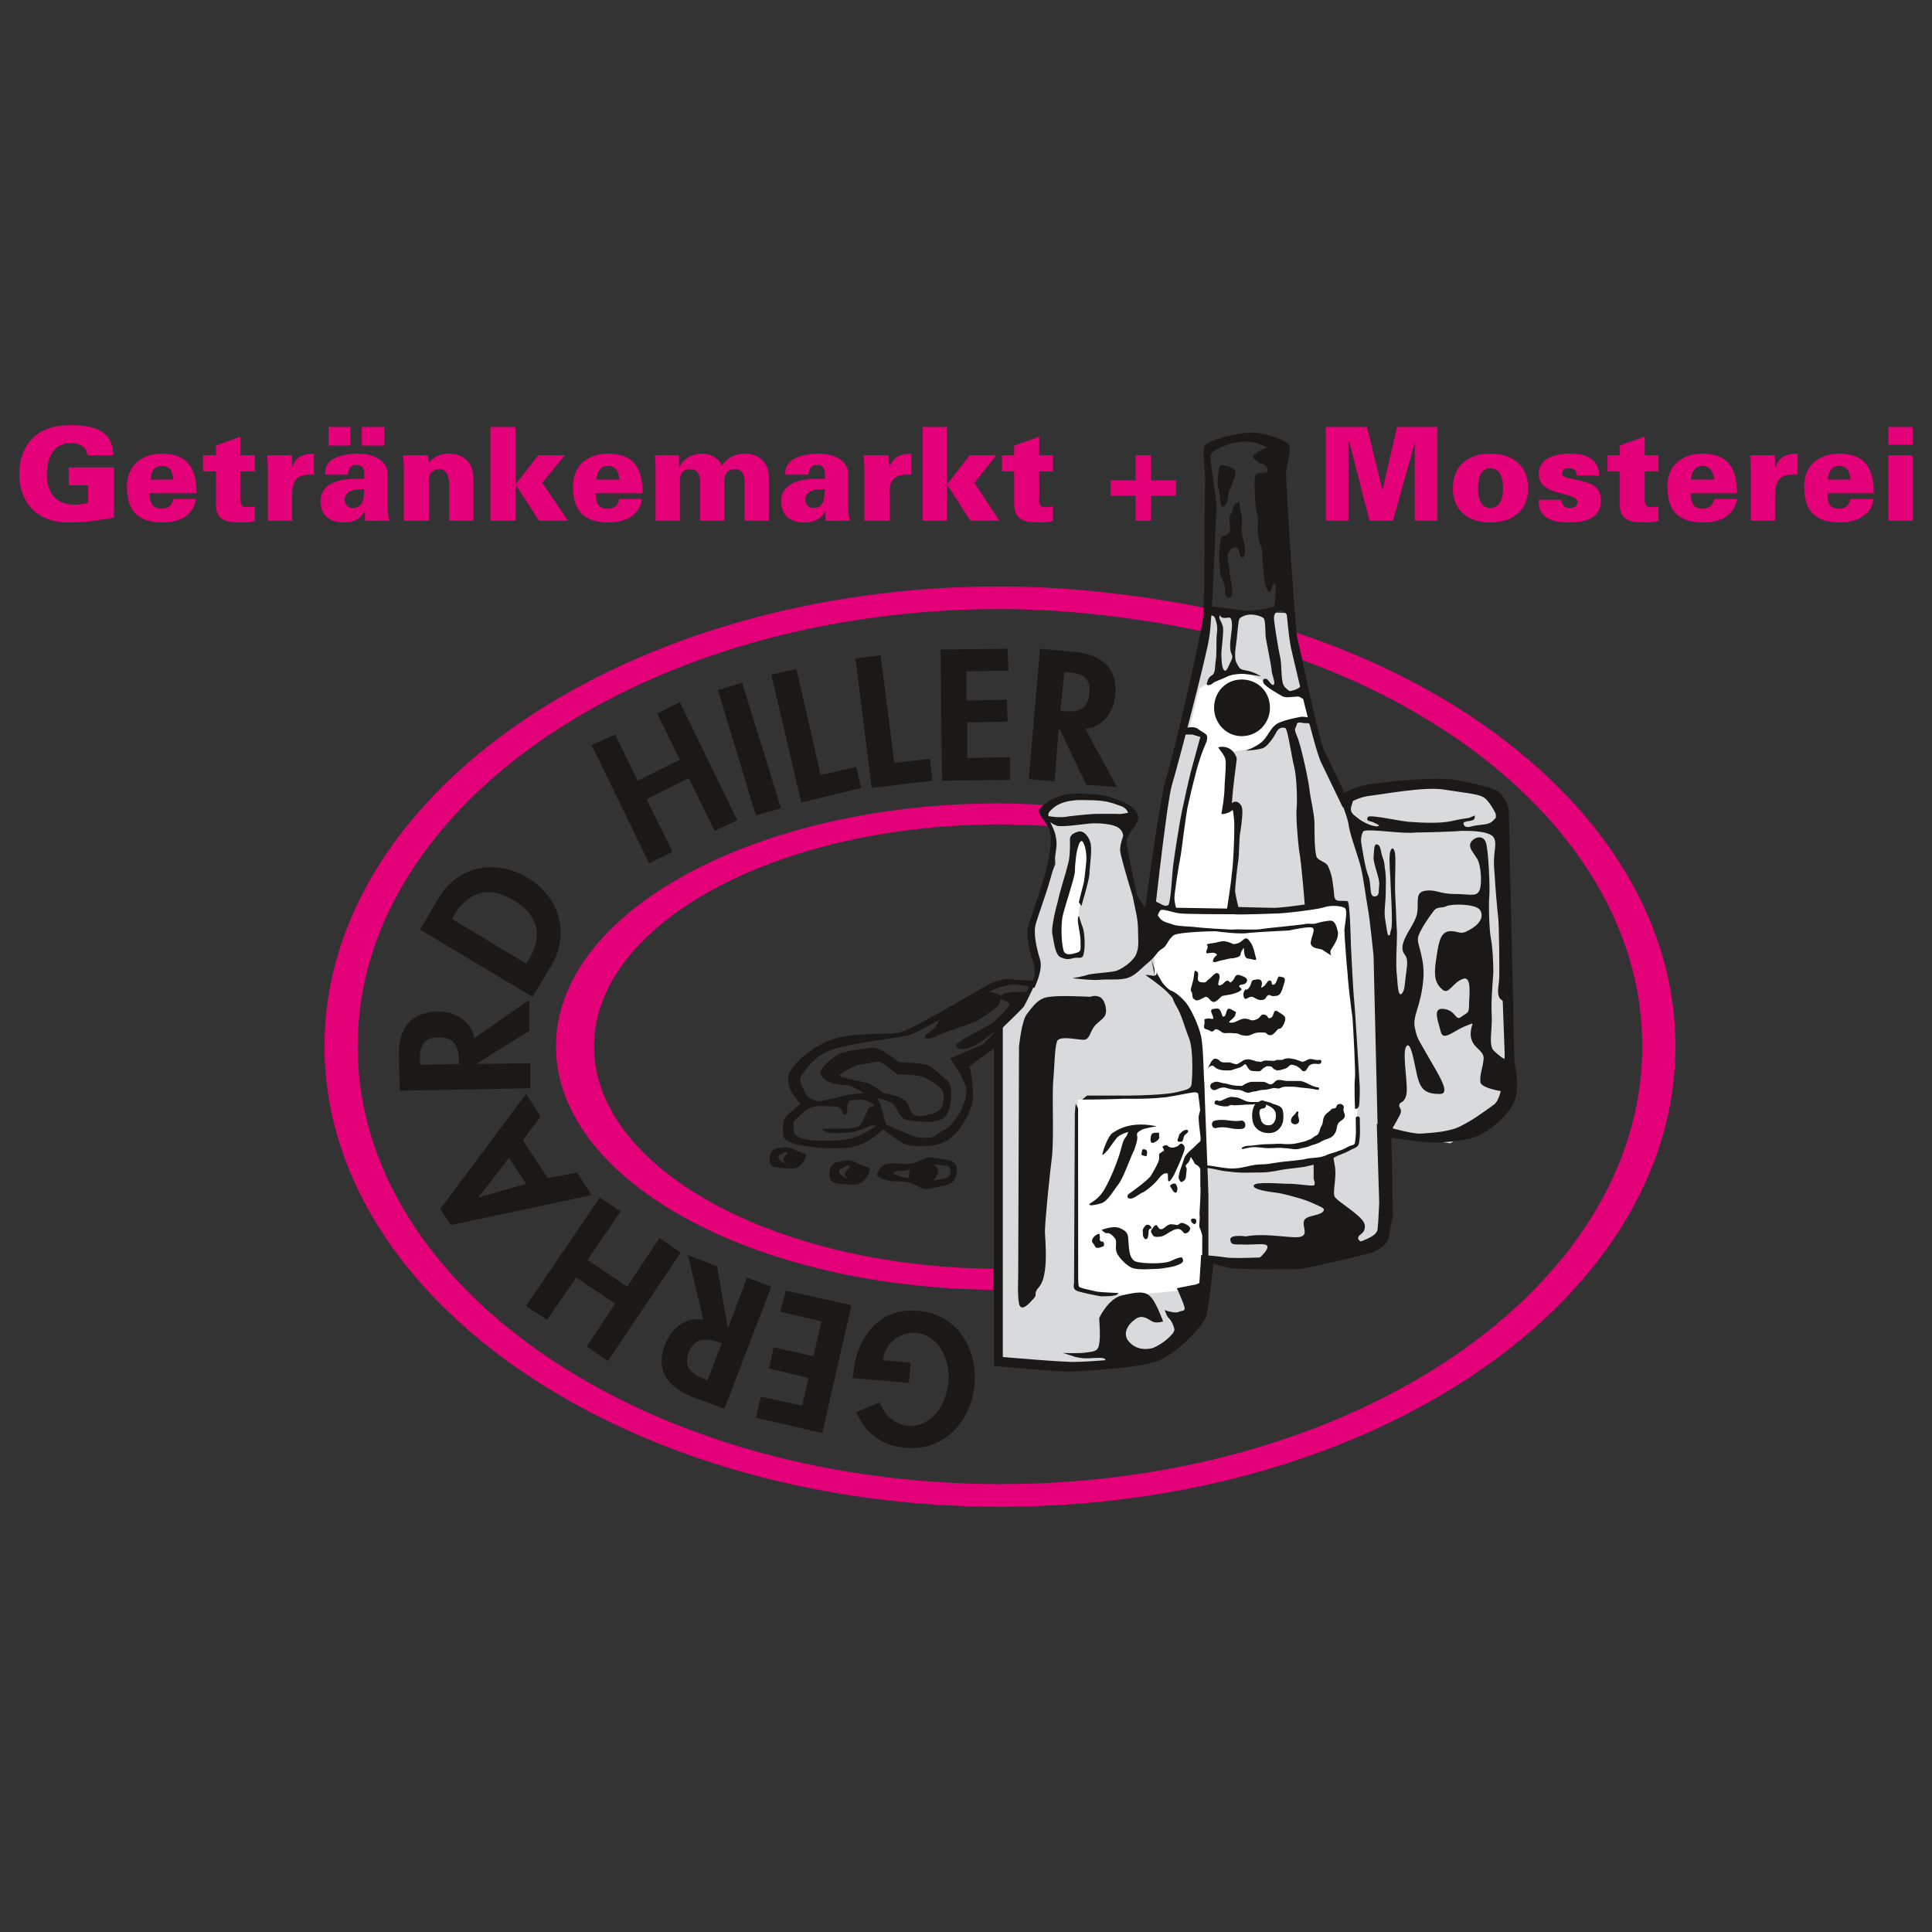 <?xml version="1.0" encoding="UTF-8" standalone="no"?>
<svg xmlns="http://www.w3.org/2000/svg" xmlns:svg="http://www.w3.org/2000/svg" xmlns:rdf="http://www.w3.org/1999/02/22-rdf-syntax-ns#" xmlns:cc="http://creativecommons.org/ns#" xmlns:dc="http://purl.org/dc/elements/1.1/" version="1.1" width="1000mm" height="1000mm" id="svg993" viewBox="0 0 3779.528 3779.528">
  <rect x="0" y="0" width="3779.528" height="3779.528" fill="#333333" stroke="none"/>
  <defs id="defs997"></defs>
  <g id="g6836" transform="matrix(5.748,0,0,5.748,37.795,831.845)">
    <path d="m 348.884,131.558 3.11,7.809 0.637,9.986 -8.894,21.933 3.659,11.402 -1.831,7.076 -12.21,15.7 0.367,112.683 20.837,3.665 20.386,-1.831 22.499,-10.105 7.073,-18.368 -2.388,-80.899 -6.428,-14.054 -8.91,-7.254 -3.021,-15.061 -8.234,-30.42 3.813,-8.982 -2.367,-5.592 -5.421,-1.385 -6.351,-1.459 -12.857,2.015 z" style="fill:#d9dadb;fill-rule:evenodd" id="path815"></path>
    <path d="m 103.861,211.339 c 0,-86.505 103.034,-156.48 230.036,-156.48 23.692,0 49.763,3.213 71.252,7.62 l -1.192,7.989 c -21.213,-4.683 -46.643,-7.896 -70.06,-7.896 -120.941,0 -218.741,66.669 -218.741,148.766 0,82.372 97.8,149.041 218.741,149.041 120.666,0 218.465,-66.669 218.465,-149.041 0,-56.751 -46.834,-106.34 -115.707,-131.41 l -2.204,-9.367 c 76.587,25.345 129.206,79.066 129.206,140.776 0,86.504 -102.759,156.755 -229.761,156.755 -127.002,0 -230.036,-70.251 -230.036,-156.755 z" style="fill:#e30079;fill-rule:evenodd" id="path817"></path>
    <path d="m 182.651,211.339 c 0,-45.732 67.771,-82.648 151.245,-82.648 4.683,0 12.021,0.367 16.704,0.642 -0.276,0.551 -3.481,0.46 -3.205,1.011 0.275,1.653 1.102,1.928 2.479,4.683 0.276,0.276 0.276,0.827 0.551,1.377 -5.51,-0.276 -11.02,-0.551 -16.53,-0.551 -76.311,0 -138.297,33.886 -138.297,75.485 0,41.324 60.608,74.934 135.818,75.76 v 7.163 c -82.372,-0.827 -148.766,-37.467 -148.766,-82.923 z" style="fill:#e30079;fill-rule:evenodd" id="path819"></path>
    <path d="m 506.079,133.374 v 97.8 l -19.009,13.224 -19.285,-2.755 -9.642,-80.168 -5.785,-34.712 33.059,-4.683 19.009,4.959 z" style="fill:#d9dadb;fill-rule:evenodd" id="path821"></path>
    <path d="m 405.071,63.218 28.003,0.732 4.227,22.315 4.131,20.386 7.808,15.428 10.557,33.059 3.306,15.703 v 105.789 l -46.397,9.37 -12.679,-1.942 -1.798,-58.344 -2.586,-18.647 -5.125,-12.095 -6.267,-4.397 -4.04,-11.915 5.523,-48.866 12.397,-52.988 z" style="fill:#d9dadb;fill-rule:evenodd" id="path823"></path>
    <path d="m 392.304,164.143 4.136,-35.173 7.251,-22.043 -5.88,-2.204 3.857,-15.152 9.663,-5.834 7.693,1.151 13.224,6.891 5.973,0.272 2.114,7.805 -8.265,0.949 -5.238,2.639 -5.329,6.155 -9.182,1.65 -0.46,19.647 2.853,0.554 -1.839,34.068 z" style="fill:#ffffff;fill-rule:evenodd" id="path825"></path>
    <path d="m 385.965,164.78 33.334,0.827 32.881,-2.845 -0.081,19.766 2.487,22.706 0.987,18.685 -0.453,20.485 -10.745,5.063 -16.259,3.108 -16.174,1.137 -7.69,-1.08 -1.268,41.08 -24.368,2.4 -9.525,-0.589 -8.532,-1.842 -0.336,-64.127 30.121,-1.143 11.659,-3.153 -0.464,-12.713 -3.552,-12.842 -11.571,-12.699 z" style="fill:#ffffff;fill-rule:evenodd" id="path827"></path>
    <path d="m 354.834,179.933 -1.741,-13.589 6.605,-25.518 3.125,0.263 1.475,7.992 -3.767,16.705 1.193,10.014 -1.105,4.959 z" style="fill:#ffffff;fill-rule:evenodd" id="path829"></path>
    <path d="M 452.358,32.544 V 5.546 h 0.276 l 6.887,26.998 h 7.989 l 7.438,-26.723 v 0 26.723 h 7.714 V 0.587 H 468.888 L 463.929,22.075 v 0 L 458.695,0.587 H 444.644 V 32.544 Z" style="fill:#e30079;fill-rule:evenodd" id="path831"></path>
    <path d="m 496.437,21.525 c 0,-3.306 0.827,-6.887 4.132,-6.887 3.581,0 4.408,3.581 4.408,6.887 0,3.03 -0.827,6.612 -4.408,6.612 -3.306,0 -4.132,-3.581 -4.132,-6.612 z m 4.132,-11.846 c -6.887,0 -12.673,3.581 -12.673,11.846 0,7.989 5.785,11.571 12.673,11.571 7.163,0 12.948,-3.581 12.948,-11.571 0,-8.265 -5.785,-11.846 -12.948,-11.846 z" style="fill:#e30079;fill-rule:evenodd" id="path833"></path>
    <path d="m 537.761,17.117 c -0.276,-6.061 -4.959,-7.438 -10.193,-7.438 -4.408,0 -10.469,1.378 -10.469,6.887 0,7.989 13.224,5.785 13.224,9.642 0,1.377 -1.102,1.929 -2.755,1.929 -0.826,0 -1.653,-0.276 -1.928,-0.827 -0.551,-0.551 -0.827,-1.377 -0.827,-1.929 h -7.714 c -0.276,6.612 5.234,7.714 10.469,7.714 5.234,0 10.744,-1.377 10.744,-7.438 0,-3.581 -1.928,-5.234 -4.408,-6.061 -5.234,-1.653 -8.816,-1.377 -8.816,-3.03 0,-1.377 0.827,-1.928 1.929,-1.928 1.377,0 1.928,0.275 2.479,0.551 0.276,0.551 0.551,1.102 0.551,1.929 z" style="fill:#e30079;fill-rule:evenodd" id="path835"></path>
    <path d="m 540.516,10.229 v 5.51 h 4.132 v 9.918 c -0.276,6.612 3.03,7.438 8.816,7.438 1.102,0 2.479,0 4.408,-0.551 v -4.959 c -0.827,0.276 -1.929,0.276 -3.03,0.276 -1.929,0 -1.653,-3.03 -1.653,-3.581 v -8.54 h 4.683 v -5.51 h -4.683 V 3.893 l -8.54,3.03 v 3.306 z" style="fill:#e30079;fill-rule:evenodd" id="path837"></path>
    <path d="m 584.594,23.177 c 0,-8.265 -2.755,-13.499 -11.846,-13.499 -6.612,0 -11.846,3.857 -11.846,11.02 0,8.54 3.581,12.397 12.397,12.397 2.755,0 4.959,-0.551 7.163,-1.653 1.929,-1.377 3.857,-3.306 4.132,-6.336 h -7.714 c -0.551,2.204 -1.928,3.306 -4.132,3.306 -3.306,0 -3.857,-2.479 -3.857,-5.234 z m -15.703,-4.683 c 0.276,-2.479 1.102,-4.408 3.857,-4.683 1.377,0 2.204,0.551 3.03,1.377 0.551,1.102 1.102,2.204 1.102,3.306 z" style="fill:#e30079;fill-rule:evenodd" id="path839"></path>
    <path d="m 597.543,10.229 h -8.54 c 0.276,2.479 0.276,3.857 0.276,5.785 v 16.529 h 8.265 v -8.816 c 0,-4.408 1.377,-6.887 5.785,-6.887 0.551,0 1.102,0 1.928,0 V 9.678 c -3.857,0 -6.612,1.102 -7.438,4.683 h -0.275 z" style="fill:#e30079;fill-rule:evenodd" id="path841"></path>
    <path d="m 631.153,23.177 c 0,-8.265 -2.755,-13.499 -11.846,-13.499 -6.612,0 -11.846,3.857 -11.846,11.02 0,8.54 3.581,12.397 12.397,12.397 2.479,0 4.959,-0.551 6.887,-1.653 2.204,-1.377 4.132,-3.306 4.132,-6.336 h -7.714 c -0.276,2.204 -1.653,3.306 -4.132,3.306 -3.03,0 -3.857,-2.479 -3.581,-5.234 z m -15.703,-4.683 c 0.276,-2.479 1.102,-4.408 3.857,-4.683 1.377,0 2.204,0.551 3.03,1.377 0.551,1.102 0.827,2.204 0.827,3.306 z" style="fill:#e30079;fill-rule:evenodd" id="path843"></path>
    <path d="m 644.376,32.544 v -22.315 h -8.265 v 22.315 z m 0,-25.896 V 0.587 h -8.265 V 6.648 Z" style="fill:#e30079;fill-rule:evenodd" id="path845"></path>
    <path d="m 23.417,26.483 c -1.377,0.276 -3.03,0.551 -4.683,0.551 -6.336,0 -9.367,-4.132 -9.367,-10.469 0,-5.234 2.204,-10.469 7.989,-10.469 3.03,0 5.51,1.102 5.785,4.132 h 8.816 C 31.957,0.863 23.692,-0.239 15.979,0.036 6.061,0.312 0,6.648 0,16.566 c 0,9.918 6.061,16.254 15.979,16.529 7.714,0 9.091,-0.551 16.254,-1.653 v -17.081 H 16.805 v 6.061 h 6.612 z" style="fill:#e30079;fill-rule:evenodd" id="path847"></path>
    <path d="m 60.333,23.177 c 0,-8.265 -2.755,-13.499 -11.846,-13.499 -6.612,0 -11.846,3.857 -11.846,11.02 0,8.54 3.581,12.397 12.397,12.397 2.479,0 4.959,-0.551 6.887,-1.653 2.204,-1.377 3.857,-3.306 4.132,-6.336 h -7.714 c -0.276,2.204 -1.653,3.306 -4.132,3.306 -3.03,0 -3.857,-2.479 -3.857,-5.234 z m -15.703,-4.683 c 0.276,-2.479 0.826,-4.408 3.857,-4.683 1.377,0 2.204,0.551 3.03,1.377 0.551,1.102 0.826,2.204 0.826,3.306 z" style="fill:#e30079;fill-rule:evenodd" id="path849"></path>
    <path d="m 62.537,10.229 v 5.51 h 4.408 v 9.918 c -0.551,6.612 3.03,7.438 8.54,7.438 1.377,0 2.755,0 4.683,-0.551 v -4.959 c -1.102,0.276 -2.204,0.276 -3.306,0.276 -1.928,0 -1.653,-3.03 -1.653,-3.581 v -8.54 h 4.959 v -5.51 H 75.209 V 3.893 l -8.265,3.03 v 3.306 z" style="fill:#e30079;fill-rule:evenodd" id="path851"></path>
    <path d="m 92.841,10.229 h -8.54 c 0.276,2.479 0.276,3.857 0.276,5.785 v 16.529 h 8.265 v -8.816 c 0,-4.408 1.377,-6.887 5.785,-6.887 0.551,0 1.102,0 1.653,0 V 9.678 c -3.581,0 -6.336,1.102 -7.438,4.683 v 0 z" style="fill:#e30079;fill-rule:evenodd" id="path853"></path>
    <path d="M 124.247,6.923 V 0.587 h -7.714 V 6.923 Z m -11.571,0 V 0.587 H 105.238 V 6.923 Z m -1.928,18.458 c 0,-1.653 0.827,-2.479 2.204,-3.03 1.102,-0.551 2.755,-0.551 4.408,-0.551 0,3.03 -0.276,6.336 -3.857,6.336 -1.653,0 -2.755,-1.102 -2.755,-2.755 z m 15.152,7.163 c -0.551,-2.755 -0.551,-3.581 -0.551,-4.683 v -11.295 c 0,-4.959 -5.51,-6.887 -9.918,-6.887 -2.479,0 -5.234,0.276 -7.714,1.378 -2.204,0.826 -3.857,2.755 -3.581,5.785 h 7.714 c 0,-1.102 0.551,-3.306 2.755,-3.306 3.306,0 2.755,2.755 2.755,4.683 h -2.479 c -7.438,0 -12.122,2.204 -12.397,7.438 0,4.683 2.755,7.438 7.989,7.438 4.132,0 6.061,-1.928 6.887,-3.581 h 0.276 c 0,1.653 0,2.204 0,3.03 z" style="fill:#e30079;fill-rule:evenodd" id="path855"></path>
    <path d="m 139.124,10.229 h -8.54 c 0.276,2.479 0.276,3.857 0.276,5.785 v 16.529 h 8.54 v -12.673 c 0,-0.276 -0.551,-4.959 3.581,-4.959 2.479,0 3.03,2.479 3.306,4.408 v 13.224 h 8.265 v -14.877 c 0,-4.959 -3.581,-7.989 -8.265,-7.989 -2.755,0 -4.959,0.827 -6.887,3.03 z" style="fill:#e30079;fill-rule:evenodd" id="path857"></path>
    <path d="M 168.877,32.544 V 0.587 h -8.54 V 32.544 Z m 7.989,0 h 9.918 l -8.816,-12.948 7.714,-9.367 h -9.091 l -7.714,9.918 z" style="fill:#e30079;fill-rule:evenodd" id="path859"></path>
    <path d="m 212.129,23.177 c 0,-8.265 -2.755,-13.499 -11.846,-13.499 -6.612,0 -11.846,3.857 -11.846,11.02 0,8.54 3.581,12.397 12.397,12.397 2.479,0 4.959,-0.551 6.887,-1.653 2.204,-1.377 3.857,-3.306 4.132,-6.336 h -7.714 c -0.276,2.204 -1.653,3.306 -4.132,3.306 -3.03,0 -3.857,-2.479 -3.857,-5.234 z m -15.703,-4.683 c 0.276,-2.479 0.827,-4.408 3.857,-4.683 1.377,0 2.204,0.551 3.03,1.377 0.551,1.102 0.826,2.204 0.826,3.306 z" style="fill:#e30079;fill-rule:evenodd" id="path861"></path>
    <path d="m 224.526,10.229 h -8.265 c 0.276,2.479 0.276,3.857 0.276,5.785 v 16.529 h 8.265 v -12.673 c 0,-0.276 -0.551,-4.959 3.581,-4.959 2.755,0 3.306,2.479 3.306,4.408 v 13.224 h 8.265 v -12.673 c 0,-0.276 -0.551,-4.959 3.581,-4.959 2.755,0 3.306,2.479 3.306,4.408 v 13.224 h 8.265 v -14.877 c 0,-4.959 -3.306,-7.989 -8.265,-7.989 -3.306,0 -6.336,1.653 -7.714,4.132 -0.826,-2.479 -3.857,-4.132 -6.612,-4.132 -3.306,0 -6.336,1.378 -7.714,4.408 h -0.276 z" style="fill:#e30079;fill-rule:evenodd" id="path863"></path>
    <path d="m 267.503,25.381 c 0,-1.653 0.827,-2.479 2.204,-3.03 1.102,-0.551 2.755,-0.551 4.408,-0.551 0,3.03 -0.276,6.336 -3.857,6.336 -1.653,0 -2.755,-1.102 -2.755,-2.755 z m 15.152,7.163 c -0.551,-2.755 -0.551,-3.581 -0.551,-4.683 v -11.295 c 0,-4.959 -5.51,-6.887 -9.918,-6.887 -2.479,0 -5.234,0.276 -7.714,1.378 -2.204,0.826 -3.857,2.755 -3.857,5.785 h 7.989 c 0,-1.102 0.551,-3.306 2.755,-3.306 3.306,0 2.755,2.755 2.755,4.683 h -2.479 c -7.438,0 -12.122,2.204 -12.397,7.438 0,4.683 2.755,7.438 7.989,7.438 4.132,0 6.061,-1.928 6.887,-3.581 h 0.276 c 0,1.653 0,2.204 0,3.03 z" style="fill:#e30079;fill-rule:evenodd" id="path865"></path>
    <path d="m 295.879,10.229 h -8.54 c 0.276,2.479 0.276,3.857 0.276,5.785 v 16.529 h 8.54 v -8.816 c -0.276,-4.408 1.377,-6.887 5.785,-6.887 0.551,0 1.102,0 1.653,0 V 9.678 c -3.581,0 -6.336,1.102 -7.438,4.683 v 0 z" style="fill:#e30079;fill-rule:evenodd" id="path867"></path>
    <path d="M 315.714,32.544 V 0.587 h -8.265 V 32.544 Z m 7.989,0 h 9.918 l -8.54,-12.948 7.438,-9.367 h -9.091 l -7.714,9.918 z" style="fill:#e30079;fill-rule:evenodd" id="path869"></path>
    <path d="m 334.447,10.229 v 5.51 h 4.132 v 9.918 c -0.276,6.612 3.03,7.438 8.816,7.438 1.102,0 2.479,0 4.408,-0.551 v -4.959 c -0.826,0.276 -1.928,0.276 -3.03,0.276 -2.204,0 -1.653,-3.03 -1.653,-3.581 v -8.54 h 4.683 v -5.51 h -4.683 V 3.893 l -8.54,3.03 v 3.306 z" style="fill:#e30079;fill-rule:evenodd" id="path871"></path>
    <path d="m 379.904,18.77 h -8.54 v 5.234 h 8.54 v 8.54 h 5.234 v -8.54 h 8.54 v -5.234 h -8.54 v -8.54 h -5.234 z" style="fill:#e30079;fill-rule:evenodd" id="path873"></path>
    <path d="m 302.766,325.943 0.551,-6.887 -9.367,-0.827 c 0.551,-5.51 5.51,-9.642 11.02,-9.367 8.265,0.827 11.846,9.367 11.295,16.805 -0.826,7.438 -5.51,15.428 -14.05,14.877 -4.408,-0.551 -7.989,-3.857 -9.367,-7.989 l -7.989,3.306 c 2.755,7.163 9.091,11.571 16.53,12.122 13.224,1.377 22.59,-8.816 23.692,-21.488 1.102,-12.397 -6.061,-23.968 -19.009,-25.07 -13.775,-1.377 -21.213,9.367 -22.315,21.764 l -0.276,1.102 z" style="fill:#1b1918;fill-rule:evenodd" id="path875"></path>
    <path d="m 252.351,330.627 -1.653,7.163 22.59,5.234 9.918,-43.528 -22.315,-4.959 -1.928,7.163 14.05,3.306 -2.755,11.846 -13.499,-3.03 -1.653,7.163 13.499,3.306 -2.204,9.367 z" style="fill:#1b1918;fill-rule:evenodd" id="path877"></path>
    <path d="m 232.791,304.455 c -6.061,-1.102 -11.02,3.03 -12.948,8.265 -3.581,8.816 0.827,14.601 9.091,17.907 l 11.02,4.132 15.979,-41.599 -8.265,-3.03 -6.336,16.805 h -0.276 l -3.581,-20.662 -9.918,-3.857 z m 1.377,20.662 -1.102,-0.551 c -4.132,-1.653 -7.163,-3.857 -5.234,-9.091 2.204,-4.959 5.785,-4.959 10.193,-3.306 l 1.102,0.276 z" style="fill:#1b1918;fill-rule:evenodd" id="path879"></path>
    <path d="m 202.762,298.945 -9.642,14.601 7.163,4.959 24.794,-36.916 -7.163,-4.959 -11.02,16.529 -13.499,-9.091 11.295,-16.529 -7.163,-4.683 -25.07,36.916 7.163,4.683 9.918,-14.326 z" style="fill:#1b1918;fill-rule:evenodd" id="path881"></path>
    <path d="m 171.356,243.296 6.061,-7.989 -4.959,-7.714 -29.202,39.12 3.581,5.51 47.936,-10.193 -4.959,-7.714 -9.918,1.929 z m -4.683,6.061 5.785,8.816 -16.254,4.683 v 0 z" style="fill:#1b1918;fill-rule:evenodd" id="path883"></path>
    <path d="m 154.827,208.584 c -1.102,-6.061 -6.887,-9.091 -12.397,-9.091 -9.642,0.276 -13.499,6.336 -13.224,15.152 l 0.275,11.846 44.354,-0.826 v -8.54 l -17.907,0.276 v -0.276 l 17.631,-11.02 v -10.469 z m -18.458,9.091 v -1.102 c -0.276,-4.683 0.826,-8.265 6.336,-8.265 5.51,0 6.887,3.306 6.887,7.989 l 0.276,1.102 z" style="fill:#1b1918;fill-rule:evenodd" id="path885"></path>
    <path d="m 174.662,194.534 6.336,-10.469 c 6.612,-11.02 2.755,-23.692 -7.989,-30.029 -11.02,-6.612 -23.692,-4.132 -30.304,6.887 l -6.336,10.744 z m -27.274,-26.447 0.551,-1.377 c 5.234,-8.265 12.122,-9.918 20.386,-4.959 7.438,4.408 10.469,11.02 4.959,20.386 l -0.827,1.102 z" style="fill:#1b1918;fill-rule:evenodd" id="path887"></path>
    <path d="m 210.476,120.977 -7.714,-15.703 -7.989,3.581 19.56,40.222 7.989,-3.857 -8.816,-17.907 14.326,-7.163 8.816,17.907 7.714,-3.581 -19.56,-40.222 -7.714,3.857 7.714,15.703 z" style="fill:#1b1918;fill-rule:evenodd" id="path889"></path>
    <path d="m 246.014,87.643 -8.265,2.479 12.948,42.701 8.54,-2.479 z" style="fill:#1b1918;fill-rule:evenodd" id="path891"></path>
    <path d="m 264.473,82.959 -8.54,1.929 10.193,43.528 20.386,-4.959 -1.653,-7.163 -12.122,2.755 z" style="fill:#1b1918;fill-rule:evenodd" id="path893"></path>
    <path d="m 293.124,78.276 -8.54,1.102 5.51,44.079 20.662,-2.479 -0.827,-7.438 -12.122,1.377 z" style="fill:#1b1918;fill-rule:evenodd" id="path895"></path>
    <path d="m 336.651,83.51 -0.276,-7.438 -22.866,0.276 0.551,44.63 23.141,-0.276 v -7.714 l -14.601,0.275 v -12.122 l 13.775,-0.276 -0.276,-7.438 -13.775,0.276 v -9.918 z" style="fill:#1b1918;fill-rule:evenodd" id="path897"></path>
    <path d="m 362.823,103.346 c 6.061,-0.551 9.642,-5.785 10.193,-11.571 0.827,-9.367 -4.959,-13.775 -13.775,-14.601 l -11.846,-1.102 -3.857,44.354 8.816,0.827 1.377,-17.907 h 0.276 l 9.091,19.009 10.469,0.827 z m -7.163,-19.284 h 1.102 c 4.683,0.276 7.989,1.653 7.438,7.163 -0.551,5.51 -3.857,6.612 -8.816,6.061 h -1.102 z" style="fill:#1b1918;fill-rule:evenodd" id="path899"></path>
    <path d="m 334.723,317.128 c 0,0 22.039,1.928 25.07,1.653 3.306,0 21.488,-1.102 27.549,-3.306 6.061,-2.204 12.397,-11.571 13.224,-14.326 0.827,-3.03 1.653,-18.733 1.653,-18.733 0,0 5.234,0.276 8.54,0.827 3.03,0.551 20.386,-0.276 23.692,-0.827 3.581,-0.551 20.111,-3.581 22.315,-4.683 1.928,-0.827 5.234,-1.929 5.51,-4.132 0.276,-2.204 0.551,-9.091 0.551,-9.091 l -0.827,-26.723 c 0,0 11.571,3.581 15.152,3.306 3.581,-0.276 9.918,-0.551 13.775,-2.755 3.857,-1.928 7.163,-4.408 11.02,-7.163 3.581,-2.755 3.581,-17.356 3.581,-17.356 l -3.03,-81.546 c 0,0 -2.204,-4.683 -4.408,-5.785 -2.204,-1.102 -6.336,-1.377 -13.224,-2.479 -6.612,-1.102 -20.938,1.653 -25.896,2.204 -4.959,0.827 -8.54,3.857 -8.54,3.857 l -7.438,-15.428 c -2.204,-4.683 -8.54,-31.682 -10.193,-38.844 -1.653,-7.438 -4.408,-49.313 -4.408,-51.517 0.275,-2.204 0.826,-12.122 0.551,-13.775 -0.551,-1.378 -6.887,-4.959 -11.571,-4.959 -4.959,0 -11.02,2.755 -11.846,4.408 -0.551,1.928 1.929,14.326 1.929,17.907 -0.276,3.581 -1.377,38.293 -2.479,44.354 -0.827,6.061 -10.744,43.803 -12.673,50.14 -1.929,6.336 -6.887,52.895 -6.887,52.895 l -4.959,-9.918 c 0,0 -5.51,-17.631 -5.785,-20.387 -0.276,-2.755 1.928,-7.163 2.479,-9.367 0.827,-2.204 0.827,-4.959 -2.479,-6.061 -3.306,-1.102 -4.683,-1.929 -12.122,-1.929 -7.438,-0.276 -10.469,2.204 -11.846,3.857 -1.653,1.377 1.377,5.234 1.928,7.989 0.551,2.755 0.551,3.03 -0.276,8.54 -0.551,5.51 -5.51,18.458 -6.336,21.488 -1.102,3.306 0.276,8.816 1.377,12.397 1.102,3.581 -1.929,9.642 -1.929,9.642 0,0 -3.03,-0.827 -6.336,-1.102 -3.581,-0.551 -11.295,3.306 -11.295,3.306 0,0 -22.039,13.499 -25.621,14.05 -3.581,0.826 -15.703,2.204 -22.315,3.857 -6.887,1.377 -10.193,4.683 -13.499,9.367 -3.03,4.683 3.03,9.918 3.03,9.918 0,0 -2.755,3.306 -4.408,4.683 -1.653,1.377 -1.653,0.827 -1.377,4.959 0.276,3.857 15.152,3.306 19.56,2.204 4.408,-1.102 10.193,-5.51 10.193,-5.51 0,0 11.02,5.234 12.948,5.234 6.336,0.276 4.408,-0.551 8.265,-2.479 3.857,-1.928 7.989,-9.367 7.714,-13.775 -0.276,-3.306 -5.51,-10.744 -5.51,-10.744 l 11.02,-4.683 6.887,-6.887 z m -3.03,3.03 v -107.993 l -5.785,4.132 -2.479,1.929 c 0,0 1.929,8.816 0.827,12.948 -1.377,4.408 -4.959,10.744 -9.367,12.673 -4.132,2.204 -11.295,1.653 -13.499,0.827 -1.929,-0.827 -7.438,-4.959 -7.438,-4.959 0,0 -4.959,4.683 -9.642,5.785 -4.408,1.377 -23.692,0.551 -24.243,-3.581 -0.551,-4.132 0,-6.061 1.653,-7.438 l 4.132,-3.581 c 0,0 -6.612,-6.336 -3.306,-11.295 3.306,-4.959 9.642,-9.642 16.805,-11.295 7.163,-1.653 16.805,-0.826 20.386,-1.653 3.857,-0.827 29.478,-15.979 29.478,-15.979 0,0 4.408,-2.479 7.989,-2.204 3.857,0.551 7.714,0.551 7.714,0.551 0,0 1.377,-1.928 0.276,-5.785 -1.377,-3.857 -2.755,-9.918 -1.653,-13.224 0.826,-3.306 6.061,-17.081 6.887,-22.866 0.826,-5.785 0.826,-6.336 0.276,-9.091 -0.827,-3.03 -4.959,-6.061 -3.306,-7.714 1.653,-1.653 5.785,-5.234 13.775,-4.959 7.989,0.276 9.367,0.827 12.948,2.204 3.581,1.102 7.438,4.132 6.612,6.612 -0.551,2.479 -4.132,5.234 -3.857,7.989 0.276,3.03 3.581,17.907 3.581,17.907 l 2.755,4.132 c 0,0 4.959,-37.742 7.163,-44.354 2.204,-6.612 11.571,-47.109 12.397,-53.721 0.827,-6.336 0.551,-44.079 0.827,-47.936 0,-3.857 -1.102,-9.091 -0.276,-11.02 0.551,-1.929 11.02,-4.683 15.979,-4.683 4.959,0 12.397,2.755 12.948,4.408 0.551,1.653 -0.826,6.612 -1.102,8.816 -0.276,2.479 3.03,52.895 3.857,57.027 1.102,4.132 6.887,33.335 9.367,38.569 2.479,4.959 6.612,13.775 6.612,13.775 0,0 4.132,-2.479 9.367,-3.03 5.234,-0.827 21.213,-2.479 28.376,-1.377 7.163,1.377 11.571,2.479 14.05,3.581 2.479,1.377 4.132,6.061 4.132,6.061 l 1.929,86.504 c 0,0 1.928,7.438 0.276,12.397 -1.377,4.683 -7.438,9.918 -11.571,12.122 -4.132,2.204 -10.744,2.479 -14.601,2.755 -3.857,0.276 -15.979,-1.653 -15.979,-1.653 l 0.551,26.447 c 0,0 -1.102,4.683 -1.377,7.163 -0.276,2.204 -2.755,4.132 -4.959,5.234 -2.204,0.827 -21.213,5.234 -24.794,5.785 -3.581,0.276 -21.213,0.276 -24.519,-0.276 l -5.51,-1.377 c 0,0 -1.377,14.601 -2.479,17.907 -0.827,3.03 -9.918,12.673 -16.53,15.152 -6.336,2.479 -25.621,3.306 -28.927,3.581 -3.581,0.276 -26.723,-1.928 -26.723,-1.928 z" style="fill:#1b1918;fill-rule:evenodd" id="path901"></path>
    <path d="m 279.074,221.256 c -0.276,0.827 8.54,2.204 9.918,2.755 1.377,0.551 5.234,3.306 5.234,3.306 0,0 3.857,0.551 6.336,1.929 2.479,1.377 1.928,3.03 3.306,4.959 1.653,1.653 4.132,0.827 7.163,0 3.03,-0.827 3.581,-3.306 3.581,-6.061 0,-2.479 -2.755,-4.132 -5.785,-5.785 -2.755,-1.653 -9.918,-1.377 -9.918,-1.377 0,0 -3.306,-2.755 -5.234,-3.857 -1.929,-1.102 -2.755,0 -6.336,0.276 -3.581,0.276 -7.714,3.306 -8.265,3.857 z m -12.122,12.397 -2.204,1.377 2.479,-3.306 -2.755,-5.785 0.276,-5.234 c 0,0 2.204,6.061 3.306,7.438 1.102,1.653 3.857,1.928 4.683,1.928 0.827,-0.276 6.336,-1.377 8.265,-1.928 2.204,-0.551 6.336,-0.827 6.336,-0.827 0,0 -0.551,-0.551 -3.306,-1.928 -3.03,-1.377 -2.755,-0.551 -5.785,-1.102 -2.755,-0.551 -4.408,-1.377 -5.51,-3.306 -0.827,-1.929 3.581,-5.234 5.51,-6.612 1.929,-1.377 9.367,-2.204 12.122,-2.479 2.755,-0.275 9.091,4.959 9.091,4.959 0,0 4.683,0 7.989,0.551 3.581,0.551 5.234,3.306 7.989,5.234 2.755,1.929 1.928,9.918 -0.276,12.673 -2.479,2.755 -10.744,1.653 -13.224,1.102 -2.479,-0.551 -3.03,-3.857 -4.408,-5.234 -1.377,-1.377 -5.51,-2.204 -5.51,-2.204 0,0 0.551,1.102 1.102,2.479 0.551,1.653 1.928,6.336 1.928,7.163 0,0.551 -1.928,-0.276 -1.928,-0.276 0,0 -1.928,0 -2.755,0 -0.551,0 -3.581,1.377 -5.51,1.928 -1.653,0.551 -7.438,0.827 -9.091,0.551 -1.653,0 -2.755,-1.377 -2.755,-1.377 h 6.887 c 1.653,0 4.408,-0.276 5.785,-0.827 1.102,-0.551 2.755,-4.959 3.306,-6.061 0.827,-0.827 1.102,-0.276 1.653,-0.827 0.551,-0.827 -0.276,-0.827 -1.929,-1.653 -1.377,-0.826 -3.857,-0.551 -5.785,-0.276 -1.929,0.276 -0.551,4.132 -1.653,4.683 -1.102,0.551 -0.826,-0.827 -1.928,-1.928 -1.102,-1.102 -1.929,-0.551 -6.061,-0.827 -3.857,-0.276 -6.336,1.928 -6.336,1.928 z" style="fill:#1b1918;fill-rule:evenodd" id="path903"></path>
    <path d="m 313.51,201.696 c 0,0 -1.377,2.755 -2.204,3.581 -1.102,1.102 -4.132,2.479 -2.755,3.306 1.653,0.827 5.234,-1.653 7.163,-2.204 1.928,-0.551 10.193,-3.581 10.193,-3.581 0,0 7.714,-4.959 7.714,-6.061 0,-0.827 1.102,-2.479 0.276,-2.755 -0.826,-0.551 -5.51,-1.653 -5.51,-1.653 l -10.744,6.612 z" style="fill:#1b1918;fill-rule:evenodd" id="path905"></path>
    <path d="m 343.814,190.401 c 0,0 -0.551,2.204 -1.377,2.479 -0.551,0 -1.377,0 -3.306,0 -1.929,0 -4.132,0.551 -4.132,0.551 0,0 -1.377,0.826 -1.102,1.653 0,0.551 3.306,0.827 3.03,2.204 -0.276,1.102 -4.408,5.234 -6.061,6.336 -1.653,1.102 -8.816,4.683 -10.193,5.785 -1.102,0.827 -2.479,1.377 -1.653,2.204 0.826,0.826 1.928,0.826 3.581,0.551 1.377,-0.551 3.857,-1.377 6.887,-3.857 2.755,-2.479 3.857,-1.928 5.234,-3.306 1.653,-1.653 6.336,-6.061 7.163,-7.163 0.827,-1.377 2.479,-4.959 3.03,-6.061 0.276,-0.827 0.551,-1.102 0,-1.653 -0.826,-0.551 -1.102,0.276 -1.102,0.276 z" style="fill:#1b1918;fill-rule:evenodd" id="path907"></path>
    <path d="m 369.435,319.056 c 0,-0.551 1.102,-1.653 -1.928,-1.653 -2.755,0 -4.408,0.551 -7.989,-0.276 -3.306,-1.102 -4.408,-1.377 -4.408,-1.377 0,0 6.336,0.276 8.816,-0.276 2.204,-0.276 3.306,-0.551 3.581,-2.755 0.551,-2.479 0,-8.816 0,-8.816 0,0 3.03,-6.612 7.714,-7.714 4.683,-1.102 7.714,-1.653 9.642,0.275 1.928,1.653 4.408,8.54 4.408,8.54 0,0 -1.377,0.551 -3.03,0.276 -1.377,-0.276 -3.581,-3.03 -6.336,-1.102 -2.755,1.929 -4.408,4.959 -2.479,7.438 1.929,2.479 4.959,3.306 8.265,2.479 3.03,-1.102 7.438,-4.683 7.438,-6.336 -0.276,-1.653 -1.377,-3.581 -2.204,-4.132 -0.551,-0.826 -1.102,-2.479 -1.102,-2.479 0,0 3.581,1.377 4.959,0.551 1.377,-0.551 2.204,0 1.653,-1.928 -0.551,-1.929 -2.479,-6.061 -2.479,-6.061 0,0 4.132,-0.827 5.51,-1.102 1.377,0 3.306,-1.377 3.306,-1.377 0,0 0.551,8.54 -1.377,11.295 -1.928,2.479 -6.612,9.918 -7.163,10.193 -0.551,0.551 -5.51,3.857 -9.367,4.959 -3.857,1.102 -12.397,1.929 -12.397,1.929 0,0 -3.306,0.276 -3.03,-0.551 z" style="fill:#1b1918;fill-rule:evenodd" id="path909"></path>
    <path d="m 402.494,284.344 c 0.276,-1.102 0,-38.844 0,-42.15 0,-3.03 -0.827,-11.846 -1.102,-13.224 -0.276,-1.377 0.276,-1.929 -1.653,-1.929 -2.204,0.276 -4.132,0.827 -9.367,1.653 -5.234,0.551 -7.163,0.551 -14.601,0.551 -7.438,0.275 -14.05,0.275 -14.05,0.275 l 1.653,-1.377 c 0,0 11.295,0 14.326,0 3.03,0 12.673,-0.276 15.979,-1.102 3.03,-0.827 4.683,-0.827 5.234,-2.479 0.276,-1.653 0.827,-11.846 -0.827,-15.979 -1.653,-4.132 -2.479,-7.989 -4.408,-11.02 -1.653,-3.03 -0.275,-1.929 -3.306,-4.959 -3.03,-2.755 -7.163,-5.51 -7.163,-5.51 0,0 1.377,0 2.755,0.275 1.377,0.276 1.102,-1.377 1.102,-1.377 0,0 0.276,1.102 1.102,2.204 0.551,1.377 2.204,3.306 3.581,4.132 1.653,0.551 3.581,2.204 5.234,4.132 1.653,1.928 4.408,7.714 5.234,11.571 0.827,3.857 0.827,14.05 1.102,15.979 0,2.204 1.377,36.365 1.377,38.018 0,1.377 0,13.224 0,15.152 0,1.928 0,6.612 0,6.612 0,0 -2.204,1.377 -2.204,0.551 z" style="fill:#1b1918;fill-rule:evenodd" id="path911"></path>
    <path d="m 359.517,230.899 -0.276,3.306 -0.276,57.853 c 0,0 -0.551,1.928 0.827,2.479 1.102,0.551 6.612,1.653 8.265,1.928 1.377,0 3.581,0 4.408,-0.275 1.102,0 1.653,-0.827 1.653,-0.827 0,0 -6.612,-0.276 -7.714,-0.551 -0.827,-0.276 -5.51,-1.102 -5.785,-1.653 -0.276,-0.826 -0.276,-2.755 -0.276,-2.755 v -57.853 z" style="fill:#1b1918;fill-rule:evenodd" id="path913"></path>
    <path d="m 368.058,194.809 c 1.653,1.102 2.479,5.234 1.102,6.612 -1.102,1.377 -2.479,1.929 -3.581,3.581 -1.102,1.653 -1.377,3.857 -3.03,4.132 -1.653,0.276 -8.54,-1.653 -9.367,0.551 -0.827,2.204 -0.827,8.265 -1.377,14.601 -0.276,6.336 0.276,17.081 -0.276,23.968 -0.826,6.612 -2.479,22.59 -2.479,26.447 0.276,3.857 0.551,9.367 0,12.948 -0.551,3.857 -1.377,4.959 -2.755,6.612 -1.102,1.929 0.551,1.377 -1.653,3.581 -1.928,2.204 -3.857,3.581 -4.408,1.102 -0.551,-2.479 -0.276,-9.091 -0.276,-9.091 l 0.276,-78.24 c 0,0 0.826,-9.091 2.755,-11.295 1.928,-2.479 3.857,-5.51 7.714,-5.785 3.581,-0.551 13.775,0 13.775,0 0,0 1.928,-0.826 3.581,0.276 z" style="fill:#1b1918;fill-rule:evenodd" id="path915"></path>
    <path d="m 368.609,248.255 c 0,-0.827 1.928,-6.612 3.581,-7.438 1.653,-1.102 4.132,-2.479 7.989,-2.755 3.581,-0.276 6.887,0.551 6.887,0.551 0,0 -3.581,0.551 -4.959,1.102 -1.377,0.826 -1.929,1.102 -1.653,2.204 0.276,1.102 -0.551,3.581 -1.102,4.959 -0.827,1.377 -3.306,8.54 -4.959,11.02 -1.929,2.479 -3.857,6.061 -6.061,6.887 -1.929,0.551 -4.408,1.102 -4.132,0.276 0.551,-0.551 3.306,-1.653 5.234,-5.234 1.929,-3.306 4.132,-8.816 4.959,-11.571 0.827,-2.479 0.827,-3.581 1.653,-5.234 1.102,-1.377 1.377,-2.479 1.377,-2.479 0,0 -2.479,0.551 -3.857,1.929 -1.102,1.377 -3.03,4.132 -3.03,4.132 0,0 -1.928,2.204 -1.928,1.653 z" style="fill:#1b1918;fill-rule:evenodd" id="path917"></path>
    <path d="m 385.138,241.918 c -0.276,1.377 -0.276,2.755 1.102,2.204 1.653,-0.826 1.928,-1.653 1.653,-2.204 0,-0.827 0.276,-1.377 -0.827,-1.102 -1.102,0 -1.653,0 -1.928,1.102 z" style="fill:#1b1918;fill-rule:evenodd" id="path919"></path>
    <path d="m 382.108,246.877 c 0,0.551 -0.551,1.653 0.276,1.653 1.102,0.276 1.377,0.551 1.377,-0.551 0.276,-0.827 -0.276,-1.377 -0.276,-1.377 0,0 -1.377,-0.551 -1.377,0.276 z" style="fill:#1b1918;fill-rule:evenodd" id="path921"></path>
    <path d="m 368.333,273.875 c 0,0 4.132,-1.653 6.336,-0.551 1.928,0.827 2.755,1.653 2.755,3.857 0.276,2.204 0,6.336 2.479,7.438 2.479,0.827 9.367,0.827 11.571,0 1.929,-0.827 4.132,-1.929 4.408,-1.102 0.276,0.827 0.551,1.377 -1.377,2.204 -1.928,0.826 -4.683,1.102 -6.612,1.377 -1.928,0 -6.887,0.551 -9.091,-0.276 -2.204,-0.827 -5.51,-4.408 -5.51,-6.061 -0.276,-1.377 0.276,-2.755 -0.276,-3.857 -0.551,-0.827 -1.928,-2.204 -2.755,-1.928 -0.551,0.275 -1.928,-1.102 -1.928,-1.102 z" style="fill:#1b1918;fill-rule:evenodd" id="path923"></path>
    <path d="m 367.231,275.253 c -1.102,0.276 -2.755,1.929 -1.929,3.03 1.102,1.102 0.551,1.928 2.204,1.653 1.928,-0.551 1.653,-0.551 1.653,-1.377 -0.276,-1.102 -0.551,-0.551 -1.102,-0.827 -0.551,-0.551 -0.276,-0.551 -0.276,-1.377 -0.276,-1.102 0.276,-1.102 -0.551,-1.102 z" style="fill:#1b1918;fill-rule:evenodd" id="path925"></path>
    <path d="m 377.424,261.754 c 0,0 6.336,-4.408 7.714,-6.336 1.102,-1.928 2.479,-4.132 2.755,-5.51 0.276,-1.653 -0.551,-1.653 0.827,-2.479 1.377,-1.102 0.827,0.276 0.827,-0.551 0,-1.102 -1.102,-1.102 0,-1.653 1.377,-0.551 1.102,0.276 2.204,0.551 1.102,0.276 1.102,0 2.204,-0.276 1.102,-0.551 1.102,-1.377 1.929,-0.827 1.102,0.827 0.827,1.653 0,3.857 -0.827,2.204 -2.479,5.785 -3.03,6.887 -0.551,0.827 -1.102,1.929 -1.653,1.929 -0.551,-0.276 0,-2.755 -0.551,-2.755 -0.826,0 -1.377,0 -2.755,1.653 -1.102,1.653 -4.683,4.683 -5.785,4.959 -1.102,0.551 -3.306,2.479 -4.408,1.929 -1.102,-0.276 -0.276,-1.377 -0.276,-1.377 z" style="fill:#1b1918;fill-rule:evenodd" id="path927"></path>
    <path d="m 397.811,240.265 c 0,0.551 -1.102,1.102 -1.377,1.653 -0.276,0.551 -0.276,1.653 -0.827,1.928 -0.551,0 -1.653,0.276 -1.377,-0.826 0.551,-1.102 0.276,-1.377 0.827,-1.929 0.551,-0.551 0.827,-0.827 1.377,-1.102 0.551,-0.275 1.377,-0.275 1.377,0.276 z" style="fill:#1b1918;fill-rule:evenodd" id="path929"></path>
    <path d="m 402.494,231.725 c -0.276,0.551 -1.377,3.306 -1.102,4.408 0,1.102 0.276,3.03 0.551,5.51 0.276,2.479 0,1.928 -1.102,3.03 -1.102,1.377 -3.857,3.03 -4.408,4.959 -0.551,1.928 -2.479,6.061 -1.653,7.163 0.551,0.826 0.551,1.102 1.653,0.276 0.826,-0.827 0.551,-1.653 0.826,-3.306 0.276,-1.929 -1.102,-1.102 0.276,-2.479 1.377,-1.377 0.827,-2.755 1.377,-1.928 0.827,1.102 0.827,1.653 1.377,2.204 0.826,0.276 1.653,1.102 1.653,1.929 0,0.826 0,3.03 0,5.234 0.276,2.204 -0.276,8.54 -0.276,9.918 0.276,1.377 -0.276,3.581 0,4.408 0.551,0.827 1.102,3.857 1.377,3.306 0.276,-0.827 1.102,-10.744 1.102,-10.744 l -0.826,-23.692 c 0,0 -0.551,-10.469 -0.827,-10.193 z" style="fill:#1b1918;fill-rule:evenodd" id="path931"></path>
    <path d="m 392.576,258.172 c -0.551,0.276 -1.377,0.551 -0.551,1.377 0.551,1.102 1.377,2.204 1.928,1.377 0.276,-1.102 0.276,-1.377 0,-1.929 -0.276,-0.827 -0.551,-1.102 -1.377,-0.827 z" style="fill:#1b1918;fill-rule:evenodd" id="path933"></path>
    <path d="m 383.21,272.498 c -0.276,0.276 -1.102,1.102 -0.826,2.204 0,0.826 0,1.377 0.276,1.653 0.275,0.551 0.551,0.827 1.102,0.551 0.551,-0.551 0.551,-1.928 0.551,-2.204 0,-0.551 0,-0.551 0.276,-1.102 0.276,-0.276 1.102,0 0.551,-0.827 -0.551,-0.827 -1.653,-0.827 -1.929,-0.276 z" style="fill:#1b1918;fill-rule:evenodd" id="path935"></path>
    <path d="m 387.067,272.222 c 0.276,0.276 0.827,1.653 1.653,1.377 0.827,0 1.653,-1.377 3.03,-1.653 1.377,0 1.928,0.276 2.479,0.276 0.551,-0.276 1.102,-1.102 2.204,-0.551 1.377,0.551 2.479,1.377 1.928,2.204 -0.276,0.827 -1.377,1.377 -1.928,1.102 -0.551,-0.551 -1.102,-1.653 -2.479,-1.377 -1.377,0 -3.857,2.204 -5.234,2.479 -1.377,0.276 -2.755,0.276 -3.03,-0.551 -0.551,-0.826 -0.827,-1.377 0,-2.204 0.551,-0.827 0.826,-1.102 1.377,-1.102 z" style="fill:#1b1918;fill-rule:evenodd" id="path937"></path>
    <path d="m 399.188,270.018 c 0.827,0 1.377,0 1.377,0.827 0,0.826 -0.551,1.377 -1.102,0.826 -0.551,-0.275 -1.102,-1.377 -0.276,-1.653 z" style="fill:#1b1918;fill-rule:evenodd" id="path939"></path>
    <path d="m 349.324,132.823 c 2.204,0.551 5.51,0.827 7.989,0.276 2.755,-0.276 6.887,-0.827 9.918,-0.827 3.306,0 4.959,0 6.336,0 1.377,0.276 4.408,-0.551 4.408,-0.551 l 0.551,2.755 -2.755,7.714 c 0,0 0.551,-3.03 -1.102,-4.683 -1.653,-1.929 -7.714,-2.204 -10.469,-1.929 -2.755,0.276 -8.54,1.102 -10.744,0.827 -2.204,-0.551 -4.132,-2.755 -4.132,-2.755 0,0 -2.479,-1.653 0,-0.827 z" style="fill:#1b1918;fill-rule:evenodd" id="path941"></path>
    <path d="m 361.446,163.678 c 0,0 2.755,-9.091 2.755,-11.02 0,-1.928 1.102,-8.54 0.276,-10.744 -0.551,-1.928 -2.204,-4.132 -4.132,-3.581 -1.653,0.551 -3.03,1.102 -2.755,3.306 0,2.479 0,5.785 -0.827,8.265 -0.551,2.479 -2.755,9.091 -3.306,12.122 -0.827,2.755 -2.204,8.816 -1.929,11.02 0.551,2.204 0.827,6.887 2.755,7.989 1.928,0.827 2.755,0.827 4.683,0.276 1.929,-0.276 3.03,0.551 3.306,-1.653 0.551,-1.929 0.276,-6.887 -0.276,-8.54 -0.551,-1.377 -1.377,-4.132 -1.377,-4.132 0,0 -0.551,0.276 -0.276,2.479 0.276,2.204 0.827,3.857 0.827,6.336 0,2.479 0.276,3.03 -0.827,3.581 -1.102,0.276 -3.581,1.377 -4.683,0 -0.827,-1.102 -1.377,-8.54 -0.551,-12.397 0.827,-3.581 3.857,-12.397 4.132,-14.877 0,-2.479 0.551,-7.438 1.102,-8.54 0.276,-1.377 1.102,-2.755 1.653,-1.653 0.827,1.102 1.377,4.408 1.102,6.887 -0.276,2.479 -0.551,6.336 -1.102,7.989 -0.551,1.929 -1.377,5.51 -1.377,5.51 z" style="fill:#1b1918;fill-rule:evenodd" id="path943"></path>
    <path d="m 378.251,156.24 c 0,0 0.551,2.479 0.827,4.683 0.276,2.204 1.653,6.612 1.653,10.469 0,3.857 0.551,6.336 -0.827,9.091 -1.377,2.479 -4.959,4.683 -6.612,5.234 -1.928,0.551 -8.265,0.827 -9.918,1.377 -1.377,0.551 -4.959,1.102 -4.959,1.102 0,0 6.336,0.827 9.367,0.551 2.755,-0.276 7.438,0.276 9.918,-0.827 2.204,-0.826 3.857,-2.755 5.785,-4.408 1.653,-1.377 2.479,-2.204 3.581,-3.581 1.102,-1.653 2.204,-1.653 3.03,-2.755 0.827,-1.102 1.102,-2.204 2.755,-3.581 1.653,-1.102 12.673,-1.377 14.326,-1.377 1.928,0.276 8.54,1.102 11.295,0.551 3.03,-0.276 13.775,-0.827 13.775,-0.827 0,0 7.163,-1.653 7.989,-0.827 1.102,0.551 -1.377,4.683 -0.551,5.785 0.827,1.377 2.755,1.102 3.857,1.653 1.102,0.827 3.03,1.928 3.03,1.928 0,0 -0.826,-1.102 0,-2.204 0.827,-1.377 2.479,-3.581 2.204,-5.785 -0.551,-1.929 -0.827,-4.132 -3.03,-3.857 -2.204,0.276 -3.03,0.551 -4.132,0.827 -1.102,0.551 -2.755,0 -3.857,0.275 -1.102,0.276 -12.673,1.377 -14.601,1.653 -1.928,0.551 -9.367,0 -10.193,0.276 -1.102,0 -10.469,-0.551 -12.397,-0.827 -1.653,-0.276 -6.336,-0.276 -7.714,-0.827 -1.377,-0.551 -3.581,-0.826 -4.683,-2.204 -1.102,-1.653 -2.204,-3.03 -2.204,-3.03 l -2.479,4.132 -3.857,-8.265 z" style="fill:#1b1918;fill-rule:evenodd" id="path945"></path>
    <path d="m 385.965,161.75 c 2.755,1.102 3.581,2.204 4.959,1.653 1.102,-0.551 1.377,-11.846 1.929,-14.601 0.276,-2.479 1.928,-12.948 2.755,-17.081 0.827,-3.857 2.204,-10.193 3.03,-13.499 0.827,-3.03 3.306,-12.122 3.306,-12.122 0,0 -1.928,-0.551 -2.755,-0.827 -0.551,0 -3.03,0 -3.03,0 l 0.826,-2.204 c 0,0 2.755,-0.826 4.132,0.276 1.377,1.102 2.479,1.377 3.03,2.204 0.276,0.551 0,1.928 0,1.928 0,0 -1.928,4.408 -2.479,6.612 -0.827,1.929 -3.581,13.499 -4.132,16.254 -0.551,3.03 -1.653,11.571 -2.204,15.703 -0.827,4.132 -2.204,13.224 -2.204,14.877 0,1.377 0.551,3.306 0.551,3.306 l 17.356,0.276 c 0,0 1.377,-8.54 1.653,-12.122 0.551,-3.581 0.827,-12.397 0.827,-15.703 0,-3.581 -0.551,-5.785 -0.551,-5.785 0,0 -0.827,0.827 -1.928,1.102 -1.377,0.551 -1.929,0.276 -1.929,0.276 0,0 1.102,-5.51 1.102,-9.642 0.276,-4.408 0.551,-7.714 0.276,-8.816 0,-1.102 -2.479,-4.132 -2.479,-4.132 0,0 1.929,-0.827 4.132,0.551 1.929,1.377 2.204,3.306 2.204,3.306 0,0 -0.276,2.479 -0.827,6.612 -0.551,4.132 -0.827,8.54 -0.827,8.54 0,0 0.827,-1.102 2.204,-0.276 1.102,0.827 1.377,1.653 1.377,3.306 0,1.653 -0.551,6.061 -0.827,7.438 -0.276,1.377 -0.276,7.163 -0.551,8.816 -0.276,1.653 -1.102,8.54 -1.102,10.744 0.276,1.928 1.102,5.234 1.102,5.234 0,0 8.54,0.276 11.02,0.276 2.204,0.276 11.571,-1.102 11.571,-1.102 0,0 -1.102,-14.326 -1.928,-18.458 -0.551,-4.408 -1.102,-11.846 -0.827,-14.326 0.276,-2.479 0,-11.02 -0.827,-14.05 -0.827,-3.03 -2.204,-12.948 -3.03,-13.224 -0.827,-0.276 -2.204,-0.276 -3.03,1.377 -0.827,1.653 -2.755,4.408 -4.132,5.234 -1.377,0.826 -6.336,1.102 -6.336,1.102 0,0 4.683,-1.653 6.336,-3.857 1.653,-1.928 2.479,-4.408 4.683,-5.51 2.204,-1.102 6.336,-1.928 7.989,-2.204 1.929,0 3.581,0.551 3.581,0.551 l 0.276,2.755 c 0,0 -1.102,-1.377 -2.479,-1.102 -1.377,0 -2.755,-0.827 -3.03,0.551 -0.276,1.377 -1.102,0.826 0,3.581 1.377,2.755 4.132,15.703 4.408,18.733 0.275,2.755 1.377,6.612 1.653,10.744 0,3.857 0,10.469 0.827,12.122 1.102,1.377 3.03,1.377 3.857,3.03 0.826,1.928 1.377,3.581 1.653,6.612 0.551,2.755 0,4.408 1.377,4.959 1.102,0.276 3.03,0 3.581,0.276 0.827,0.276 1.102,14.877 1.102,14.877 0,0 0.826,16.805 1.102,18.733 0.276,2.204 1.929,29.753 1.929,29.753 0,0 0,5.234 -0.276,6.336 -0.551,1.377 -1.377,0.827 -1.377,0.827 0,0 -0.276,-8.816 0,-10.193 0.276,-1.377 -0.551,-17.081 -0.827,-20.662 -0.551,-3.581 -1.653,-13.224 -1.653,-14.877 -0.276,-1.929 -1.102,-13.224 -1.102,-14.877 0,-1.653 1.377,-7.163 0,-7.714 -1.102,-0.551 -4.408,-1.102 -7.438,0 -3.306,0.827 -13.499,1.928 -14.877,1.928 -1.102,0 -13.499,0.551 -15.428,0.276 -1.929,0 -15.703,0 -18.183,-0.276 -2.479,-0.275 -5.785,-1.653 -6.612,-1.102 -0.827,0.551 -1.929,4.683 -1.929,4.683 l -1.653,-6.061 c 0,0 -1.653,-3.306 1.102,-1.928 z" style="fill:#1b1918;fill-rule:evenodd" id="path947"></path>
    <path d="m 406.627,96.183 c 0,-5.51 4.132,-9.642 9.367,-9.642 5.51,0 9.642,4.132 9.642,9.642 0,5.234 -4.132,9.642 -9.642,9.642 -5.234,0 -9.367,-4.408 -9.367,-9.642 z" style="fill:#1b1918;fill-rule:evenodd" id="path949"></path>
    <path d="m 409.932,65.603 c -1.653,-0.276 -1.102,-1.102 -1.102,-1.102 -1.102,1.102 0.276,1.929 0.827,4.132 0.276,2.204 -0.551,7.714 -0.551,8.816 0,0.826 0,4.959 0.827,5.785 0.827,1.102 1.377,-0.827 2.479,-3.03 1.102,-2.204 -0.276,-1.929 -0.276,-4.408 -0.276,-2.479 0.827,-6.336 0.551,-8.54 -0.276,-2.479 -0.827,-1.653 -2.755,-1.653 z m -5.51,-4.132 c 0,0 11.571,1.653 13.775,1.653 2.204,0 7.714,-0.827 8.54,-1.377 0.827,-0.827 0.827,-3.306 0.827,-5.234 0,-1.929 0.276,-2.755 -0.551,-2.479 -0.827,0.551 -0.827,2.755 -1.377,2.755 -0.826,0.275 -1.653,-2.479 -1.928,-4.132 -0.276,-1.653 -0.551,-7.989 -0.827,-9.918 0,-1.929 -0.551,-1.102 -1.102,-4.132 -0.551,-2.755 -0.275,-3.581 -0.275,-4.959 0,-1.653 0.551,-1.102 -0.276,-3.581 -0.827,-2.755 -0.827,-11.295 -0.827,-11.295 0,0 0,-2.479 1.377,-2.479 1.653,-0.276 3.306,0.276 3.03,-1.377 -0.551,-1.928 -2.479,-1.653 -3.03,-2.204 -0.551,-0.827 -2.755,-1.377 -1.377,-2.755 1.377,-1.377 5.234,-2.755 5.234,-2.755 l 5.234,3.857 -0.827,23.417 2.204,31.131 c 0,0 -1.653,-2.755 -3.03,-2.479 -1.653,0.276 -2.204,1.102 -2.204,2.479 0,1.377 1.377,10.193 2.204,13.775 0.551,3.306 0,8.54 1.653,9.918 1.653,1.377 1.102,1.377 3.03,0.827 1.928,-0.551 2.479,-1.653 2.479,-1.653 l 1.653,5.51 c 0,0 -1.653,-1.377 -2.755,-1.653 -1.377,0 -4.132,0.551 -5.234,0 -1.102,-0.551 -6.336,-3.581 -6.612,-4.683 -0.551,-1.377 0.551,-1.653 1.377,-1.102 0.551,0.551 1.653,2.479 2.204,1.653 0.551,-0.827 -0.827,-3.306 -0.827,-5.234 -0.276,-1.928 -1.653,-8.816 -1.928,-10.469 -0.276,-1.377 0,-6.336 -0.827,-6.887 -1.102,-0.827 -3.857,-1.377 -5.234,-1.102 -1.653,0.276 -3.03,1.102 -3.03,1.653 -0.276,0.551 -0.551,3.857 -0.826,6.612 -0.276,2.755 -1.102,6.336 0,8.265 1.102,1.928 0.826,1.928 3.306,2.479 2.204,0.276 4.959,1.928 4.959,1.928 0,0 -4.959,-0.826 -6.336,-0.826 -1.653,0 -4.132,0.276 -5.51,1.102 -1.653,0.827 -4.408,1.653 -4.683,2.204 -0.551,0.551 -2.204,0.826 -1.929,0 0.276,-0.551 0.276,-1.929 1.653,-2.755 1.377,-0.551 1.102,-3.306 1.377,-4.959 0.276,-1.377 0.276,-4.959 0.276,-7.163 0,-2.204 0.551,-3.581 0,-5.785 -0.551,-2.204 -0.827,-2.204 -1.377,-2.479 -0.551,0 -1.377,0.276 -1.377,0.276 z" style="fill:#1b1918;fill-rule:evenodd" id="path951"></path>
    <path d="m 408.279,15.188 c -0.276,1.929 -0.826,4.683 0,6.887 0.551,2.479 0.276,6.612 1.653,5.51 1.377,-0.827 1.377,-2.755 1.653,-4.408 0.276,-1.928 0.551,-0.827 1.102,-3.03 0.827,-2.204 1.928,-3.857 0.551,-5.234 -1.377,-1.102 -4.132,-1.377 -4.132,-1.377 0,0 -0.827,0 -0.827,1.653 z" style="fill:#1b1918;fill-rule:evenodd" id="path953"></path>
    <path d="m 411.861,32.269 c 0.276,2.479 0.551,4.132 -0.826,4.959 -1.377,0.827 -1.929,0 -2.204,1.929 -0.276,1.928 -0.827,6.336 -0.276,8.265 0.276,2.204 -0.276,2.755 0.827,4.959 1.102,1.928 1.102,4.408 1.102,5.234 0,0.827 1.653,1.929 2.204,0 0.551,-1.653 -0.827,-6.061 -0.827,-7.989 0,-2.204 -1.377,-4.959 0,-6.887 1.377,-1.653 2.755,-1.653 3.306,0.275 0.276,1.653 1.102,3.306 1.929,0.827 0.551,-2.755 -1.102,-5.51 -1.102,-8.265 0.276,-2.479 0.276,-4.132 -0.276,-6.061 -0.551,-2.204 -0.276,-3.857 -0.827,-3.306 -0.826,0.276 -1.653,0.551 -1.928,2.479 -0.276,1.928 -1.102,1.102 -1.102,3.581 z" style="fill:#1b1918;fill-rule:evenodd" id="path955"></path>
    <path d="m 458.97,133.374 c 0.551,-1.102 11.571,1.653 14.877,1.653 3.306,0.276 9.918,0.551 13.499,-0.276 3.581,-0.826 4.408,-0.826 6.061,-1.102 1.377,-0.551 1.929,-0.827 1.929,-0.827 0,0 0.275,1.377 -0.827,1.653 -0.827,0.276 -3.03,0.276 -3.03,1.102 0.276,0.827 0.551,1.653 3.306,0.827 2.479,-0.551 5.234,-0.276 6.612,-1.653 1.653,-1.653 2.479,-2.479 2.479,-2.479 l 1.377,15.428 1.102,49.038 c 0,0 -2.479,-1.102 -2.755,-2.204 -0.551,-1.102 -0.276,-3.306 0,-5.234 0.276,-1.653 0,-19.835 -0.276,-21.764 -0.276,-1.928 -1.102,-11.846 -1.102,-12.948 0,-1.102 -0.551,-4.959 -0.276,-7.438 0,-2.479 1.377,-6.336 -1.102,-7.714 -2.479,-1.377 -7.163,-1.377 -9.918,-1.377 -2.755,0.276 -12.397,0.551 -15.428,0.551 -2.755,0.276 -5.51,0 -9.091,-0.276 -3.306,-0.276 -8.816,-0.826 -9.091,0 -0.551,1.102 -0.826,2.479 -0.551,4.132 0.275,1.377 1.102,7.438 2.204,10.469 1.377,3.03 0.276,7.438 2.204,7.438 1.929,0 1.377,-1.928 1.653,-3.857 0.276,-2.204 -1.929,-6.887 -1.929,-9.367 0.276,-2.479 0,-4.959 1.377,-4.408 1.102,0.276 1.102,2.755 1.653,4.132 0.276,1.102 0.551,0.827 0.827,3.857 0.551,3.306 0.276,6.612 0.276,9.091 0,2.204 -0.551,4.959 -0.276,7.714 0.551,3.03 0.827,6.612 1.377,6.061 0.827,-0.276 0,0.276 0.827,-2.204 0.551,-2.204 -0.276,-14.326 -0.276,-15.703 0,-1.377 -0.551,-7.989 -0.276,-9.367 0,-1.377 0.827,-3.03 1.377,-1.928 0.551,0.826 0.551,2.479 0.551,4.959 0,2.755 -0.276,6.887 0,11.571 0.276,4.959 0.276,7.714 0.551,11.846 0,4.408 -0.551,10.469 0,14.877 0.276,4.132 0.551,6.887 1.653,5.785 1.102,-1.377 0.826,-2.479 1.653,-8.54 0.827,-5.785 -1.928,-3.857 -1.377,-7.989 0.826,-3.857 4.408,-7.438 4.959,-11.02 0.551,-3.857 -0.827,-6.887 2.755,-7.438 3.581,-0.551 4.683,1.102 10.193,1.102 5.51,0 7.714,1.377 8.54,-2.204 0.551,-3.306 0,-8.54 -1.377,-10.193 -1.102,-1.929 -3.03,-3.581 -1.653,-5.51 1.377,-1.653 4.132,-2.204 4.959,0.551 0.827,2.755 1.377,14.877 1.102,18.183 -0.276,3.306 0,11.571 0.551,14.326 0.551,2.755 0.827,7.714 0.827,11.571 -0.276,3.857 -0.827,10.469 -0.551,14.601 0.276,4.132 -1.102,9.918 0.551,11.846 1.928,1.929 3.581,3.03 4.132,3.03 0.826,0 0.551,5.785 0.551,5.785 l -1.377,5.234 c 0,0 -7.714,-1.102 -7.714,-3.306 -0.276,-2.479 0.827,-4.683 1.102,-7.714 0.276,-3.306 -4.132,-3.581 -4.408,-8.265 0,-4.408 2.204,-4.408 -1.653,-3.03 -3.857,1.377 -7.714,5.51 -8.54,1.928 -0.827,-3.581 -3.03,-8.265 1.102,-7.714 4.132,0.551 3.857,4.132 5.785,2.755 2.204,-1.653 2.755,-1.102 2.755,-4.132 0,-3.03 1.102,-10.193 -2.204,-8.816 -3.581,1.377 -4.683,5.51 -6.887,3.581 -2.204,-1.928 -3.03,-4.132 -2.204,-9.642 0.827,-5.234 1.102,-9.642 4.408,-10.193 3.581,-0.276 3.581,1.653 7.163,-0.551 3.581,-1.929 4.959,-4.683 3.306,-6.887 -1.928,-1.929 -9.367,-1.929 -11.295,-1.102 -1.653,0.827 -2.755,0 -4.132,1.377 -1.102,1.377 -5.234,7.163 -5.51,9.367 -0.551,2.204 2.755,7.438 1.653,15.428 -0.827,7.989 -3.581,11.295 -2.755,15.152 0.827,3.857 0.827,3.306 4.408,9.642 3.581,6.336 8.265,13.224 3.857,12.948 -4.683,0 -6.336,-1.653 -7.438,-6.061 -1.102,-4.683 -2.204,-12.673 -3.857,-9.918 -1.377,2.755 1.102,14.05 0,16.805 -0.827,2.479 -1.928,1.653 -2.204,2.755 -0.551,1.102 1.377,1.377 0,3.857 -1.377,2.479 -2.479,4.959 -3.581,4.959 -1.102,0 -3.857,-1.102 -3.857,-1.653 0,-0.276 -1.377,-57.853 -1.377,-57.853 0,0 -1.377,-13.499 -1.928,-15.979 -0.551,-2.755 -1.653,-11.846 -2.755,-15.428 -1.102,-3.857 -3.581,-10.469 -3.857,-13.499 -0.551,-2.755 -2.479,-7.438 -2.479,-7.438 l 5.234,-2.479 c 0,0 -1.102,1.102 -1.377,2.755 -0.551,1.929 -1.377,3.03 1.377,4.959 2.479,2.204 6.612,3.581 7.438,3.03 0.827,-0.276 -1.102,-0.827 -1.929,-1.377 -0.826,-0.276 -2.479,-0.276 -1.653,-1.653 z" style="fill:#1b1918;fill-rule:evenodd" id="path957"></path>
    <path d="m 405.524,176.351 c 2.755,-0.276 3.581,-1.102 5.51,-0.551 2.204,0.551 1.653,1.102 3.581,0.551 1.929,-0.551 2.479,-2.755 3.857,-1.102 1.102,1.377 1.377,2.204 1.929,4.132 0.276,1.928 1.377,3.03 -0.551,2.479 -1.928,-0.551 -2.204,0 -2.755,-1.377 -0.551,-1.653 0,-3.581 -0.827,-1.928 -1.102,1.377 0,1.928 -1.653,2.479 -1.653,0.551 -1.653,0.276 -3.03,0.551 -1.377,0.276 -0.826,0.276 -2.479,0.551 -1.377,0.276 -3.306,1.377 -2.755,-0.276 0.551,-1.653 2.204,-1.377 0.551,-2.204 -1.653,-0.551 -3.581,1.102 -2.755,-1.102 1.102,-2.204 -1.377,-1.653 1.377,-2.204 z" style="fill:#1b1918;fill-rule:evenodd" id="path959"></path>
    <path d="m 399.188,193.707 c 0,-1.653 -1.102,0 0,-3.581 1.102,-3.581 0.276,-5.234 1.653,-4.132 1.102,0.827 -0.826,3.306 1.377,3.581 2.204,0.276 1.377,-0.276 2.755,-1.102 1.377,-1.102 2.204,-2.755 3.306,-1.653 0.827,1.377 -1.102,3.857 0.276,3.857 1.377,-0.275 1.653,-1.653 2.755,-1.653 0.827,0.276 0.551,1.102 1.377,0.276 1.102,-0.827 0.827,-2.479 2.479,-2.204 1.653,0.551 3.306,1.102 2.479,2.479 -0.551,1.102 -2.479,0.551 -2.479,1.377 0,0.551 1.929,0.827 -0.276,1.929 -2.479,1.102 -4.683,1.102 -5.51,1.377 -0.827,0.551 -2.204,2.479 -3.306,1.929 -0.827,-0.276 -1.377,-1.653 -2.204,-1.653 -1.102,0.276 -2.755,1.653 -3.581,1.102 -1.102,-0.827 -0.827,-0.276 -1.102,-1.928 z" style="fill:#1b1918;fill-rule:evenodd" id="path961"></path>
    <path d="m 418.473,191.503 c 1.102,-1.377 0.551,-2.755 1.929,-2.755 1.377,-0.276 2.204,-0.276 2.479,0.827 0.276,1.102 -0.827,2.204 0.276,1.653 1.377,-0.826 1.653,-2.479 2.479,-2.204 1.102,0 0,1.653 1.377,1.377 1.102,-0.551 1.102,-3.03 1.928,-2.755 1.102,0.276 2.479,0 1.377,2.755 -0.827,3.03 -1.377,3.857 -3.03,3.857 -1.377,0.276 -1.377,-0.551 -2.204,-0.275 -1.102,0.551 -0.551,1.653 -2.479,1.653 -1.653,0 -2.204,-1.102 -3.306,-1.102 -1.102,0 -1.928,1.377 -2.479,0.276 -0.551,-1.102 0,-2.479 0.551,-2.755 0.276,-0.551 0,0.827 1.102,-0.551 z" style="fill:#1b1918;fill-rule:evenodd" id="path963"></path>
    <path d="m 404.147,201.972 c 1.377,-0.276 2.204,0.551 2.204,-0.276 0,-0.826 -1.653,-2.755 0,-3.03 1.653,-0.276 2.204,-0.276 2.755,1.377 0.551,1.377 0.276,1.377 1.102,1.102 0.827,-0.551 0.276,-3.581 2.479,-2.204 1.928,1.102 1.377,0.551 1.102,1.929 -0.551,1.377 -3.306,2.479 -1.377,2.479 1.929,0 2.755,-1.377 4.683,-1.377 1.928,0 1.928,1.102 3.857,0.276 1.653,-0.551 1.377,-1.928 2.755,-1.653 1.653,0.276 0.827,1.653 2.204,1.102 1.377,-0.551 0.551,-3.581 2.755,-1.928 2.204,1.377 2.755,1.653 1.653,4.132 -1.377,2.479 -1.377,0.827 -2.204,1.928 -0.827,0.827 -1.653,2.204 -3.03,1.653 -1.102,-0.551 0,-0.827 -2.755,-0.827 -2.755,0 -3.03,1.377 -5.234,1.102 -2.479,-0.276 -1.377,-0.827 -3.857,-0.827 -2.204,-0.276 -2.755,0.276 -3.857,-0.276 -1.102,-0.827 -1.653,-1.102 -2.204,-1.102 -0.551,0 -0.827,1.377 -1.929,0.551 -1.377,-0.827 -2.479,-0.276 -1.928,-2.204 0.276,-1.929 -0.551,-1.653 0.826,-1.929 z" style="fill:#1b1918;fill-rule:evenodd" id="path965"></path>
    <path d="m 406.351,217.95 0.276,0.276 -0.551,-0.276 z m 19.56,0.276 h 0.276 z m -21.488,0.826 c 0.827,-1.653 1.653,-4.132 3.306,-3.306 l 0.551,0.276 c 0.827,1.102 1.929,0.827 3.306,0.827 1.102,0 1.929,0.827 3.03,0.551 0.551,-0.276 0.827,-0.551 1.377,-0.827 1.377,-1.102 2.755,-0.827 4.408,-0.276 0.551,0.276 0.827,0.276 1.377,0.276 v 0 c 0.276,0 0.827,0.276 1.102,0 1.102,-0.551 1.929,-0.276 3.306,-0.276 h 0.276 c 0.551,0.276 1.102,-0.276 1.653,-0.276 h -0.276 c 0.826,0 1.102,0 1.928,0 1.653,-0.826 2.479,-0.551 4.132,-0.276 1.102,0.276 1.653,0.551 2.479,0.827 0.276,0.276 0.276,0 0.551,0 0.551,0 0.827,-0.276 1.377,-0.551 1.377,-0.826 2.479,0.276 4.132,0 0.826,-0.276 1.102,1.102 0,1.377 -1.102,0 -1.929,-0.276 -3.03,0.276 -1.102,0.551 -1.102,2.204 -2.204,2.204 -0.827,0 -1.102,-1.102 -1.928,-1.377 -0.551,-0.551 -1.102,-0.551 -1.929,-0.827 -1.102,-0.276 -1.377,1.102 -2.755,1.377 -0.827,0.276 -1.653,0.551 -2.755,0.551 l -0.276,-0.276 c -0.827,0 -0.827,-0.826 -1.653,-1.102 -0.826,0 -1.377,-0.276 -1.928,0.276 -0.827,0.276 -1.102,1.102 -1.929,1.377 h -0.276 c -1.102,0 -1.928,0 -2.755,-0.276 -1.102,-0.551 -1.377,-2.755 -2.204,-1.928 -0.551,0.551 -1.102,0.827 -1.929,1.102 -1.377,0.275 -1.928,0.826 -3.306,0.826 -1.928,0 -3.857,0 -5.234,-1.653 -0.827,0 -1.377,0.276 -1.929,1.102 z" style="fill:#1b1918;fill-rule:evenodd" id="path967"></path>
    <path d="m 424.258,231.174 c 0.276,0.551 -0.276,1.377 -1.102,1.377 -1.653,0 -1.102,2.479 -0.551,3.857 0.276,1.653 2.204,2.204 3.581,1.653 1.377,-0.827 1.653,-2.479 1.377,-4.132 -0.276,-0.827 -0.827,-1.377 -1.653,-1.928 -0.551,-0.276 -1.102,-0.551 -1.653,-0.827 z m -10.744,-2.479 h -0.276 z m -2.479,0.276 z m -3.306,0.826 c 1.102,0.551 1.929,-0.276 3.306,-0.826 0.826,-0.276 1.377,-0.551 2.479,-0.276 2.204,0 3.306,1.653 5.785,1.653 0.827,0 1.653,0 2.479,0 0.276,-0.276 0.827,-0.551 1.377,-0.551 0.276,0 0.551,0.276 0.827,0.276 0.827,0.276 1.653,0.276 2.479,0.827 1.653,0.551 3.306,0.827 3.581,2.479 0.551,3.03 0,5.785 -2.755,7.163 -3.03,1.102 -6.612,-0.276 -7.438,-3.306 -0.551,-2.204 -0.276,-4.683 0.827,-6.336 -0.276,0.276 -0.827,0.276 -1.377,0.276 -2.479,0 -3.581,0.276 -6.061,0.276 h -0.276 c -0.276,-0.276 -0.551,0 -1.102,0 l -0.276,0.276 c -1.653,0.276 -2.755,0 -4.408,-0.551 -0.827,-0.276 -0.276,-1.653 0.551,-1.377 z" style="fill:#1b1918;fill-rule:evenodd" id="path969"></path>
    <path d="m 406.902,236.684 c 3.581,-0.826 5.51,0.551 8.816,0 1.653,-0.275 2.204,2.479 0.551,2.755 -3.581,0.551 -5.234,-1.102 -8.816,-0.276 -1.653,0.551 -2.204,-2.204 -0.551,-2.479 z" style="fill:#1b1918;fill-rule:evenodd" id="path971"></path>
    <path d="m 419.024,227.042 h 0.276 -0.551 z m 1.102,-0.276 v 0 h -0.276 z m -13.775,-3.03 c 1.377,-0.827 2.479,0.276 4.132,0.276 1.928,0.551 3.03,0.827 4.959,0.827 0.827,0.276 1.377,-0.551 2.204,-0.827 l 0.551,-0.276 c 0.551,0 0.551,-0.276 1.102,-0.276 h 0.551 3.306 c 1.377,0 1.929,1.102 3.03,0.827 0.827,-0.276 1.102,-1.102 1.929,-1.377 1.377,-0.276 2.204,0.276 3.581,0.276 1.653,0 2.755,0 4.408,0 2.479,0.551 3.581,1.929 6.061,2.204 0.276,0 0.276,0.826 -0.276,0.826 -2.479,-0.551 -3.581,-0.551 -6.061,-0.826 -1.653,-0.276 -2.479,-0.276 -4.132,-0.276 -1.102,0 -1.653,0 -2.755,0.551 -0.826,0.275 -1.377,-0.276 -2.479,0 -1.102,0.275 -1.928,0.551 -3.306,0.551 -1.102,0 -1.928,0.551 -3.03,0.551 l -1.102,0.276 c -1.377,0.551 -2.204,-0.551 -3.857,-0.827 -1.928,0 -3.03,-0.276 -4.959,-0.826 -1.377,0 -1.929,0.276 -3.03,0.826 -1.653,0.551 -2.755,-1.928 -0.827,-2.479 z" style="fill:#1b1918;fill-rule:evenodd" id="path973"></path>
    <path d="m 435.278,234.204 c -0.276,0.827 0.276,1.377 0.276,2.479 0,1.653 -2.755,1.653 -2.755,0 0,-1.377 1.377,-1.928 1.929,-3.03 0.276,-0.276 0.827,0 0.551,0.551 z" style="fill:#1b1918;fill-rule:evenodd" id="path975"></path>
    <path d="m 450.705,232.552 c -0.276,1.102 0.827,2.204 0.276,3.03 -0.551,1.102 -1.653,1.102 -2.204,2.204 -0.551,1.102 -0.276,2.204 -1.102,3.306 -1.102,1.929 -3.03,1.653 -4.683,2.755 -1.377,0.827 -2.204,0.827 -3.581,1.377 -1.102,0.551 -1.928,0.551 -3.03,0.827 -2.204,0.827 -3.581,0 -5.785,0 -1.929,-0.276 -3.306,0 -5.234,0 -2.479,0 -3.857,-0.551 -6.336,-0.276 -1.102,0.276 -1.653,0.276 -2.479,0.551 -0.551,0.276 -0.551,-0.551 -0.276,-0.551 1.102,-0.551 1.653,-0.551 2.755,-0.551 2.479,-0.276 3.857,-0.551 6.336,-0.551 2.204,0 3.306,-0.276 5.51,0 1.928,0 3.03,0 4.959,-0.551 1.102,-0.276 1.653,-0.276 2.755,-0.826 1.377,-0.276 1.653,-1.102 3.03,-1.653 1.102,-0.827 0.827,-2.204 1.653,-3.306 0.551,-1.102 0.276,-1.928 0.827,-3.03 0.551,-1.102 1.377,-1.377 2.204,-2.204 0.276,-0.826 1.653,-0.275 1.929,-1.102 0.276,-1.653 3.03,-1.102 2.479,0.551 z" style="fill:#1b1918;fill-rule:evenodd" id="path977"></path>
    <path d="m 402.219,251.836 c 3.857,0 5.785,0.827 9.642,1.102 4.408,0.276 6.887,-1.377 11.02,-1.377 1.929,0 2.755,-0.276 4.683,-0.551 3.581,-0.551 5.51,-0.551 9.367,-1.102 3.03,-0.827 4.959,-0.276 7.714,-1.377 1.653,-0.827 2.755,-0.827 4.683,-1.653 1.102,-0.276 1.928,-0.827 3.03,-1.377 0.827,-0.551 2.204,-0.276 2.204,-1.377 0.551,-3.306 0.276,-4.959 0.276,-8.265 0,-0.827 1.377,-0.827 1.377,0 0,3.306 0.276,5.234 -0.276,8.54 -0.276,1.377 -1.653,1.653 -2.755,2.204 -1.377,0.826 -2.204,1.102 -3.581,1.653 -1.653,0.551 -2.479,1.377 -4.132,1.929 -3.03,1.377 -4.959,1.377 -7.989,2.204 -3.581,0.551 -5.785,0.551 -9.642,1.377 -1.929,0.276 -3.03,0.551 -4.959,0.551 -4.408,0 -6.887,0.276 -11.02,-0.275 -3.857,-0.276 -5.785,-1.377 -9.642,-1.377 -0.276,0 -0.276,-0.827 0,-0.827 z" style="fill:#1b1918;fill-rule:evenodd" id="path979"></path>
    <path d="m 440.512,251.009 v 5.51 c 0,0 0.827,1.928 0,2.204 -1.102,0.276 -5.234,-0.551 -8.54,-0.551 -3.03,0 -11.295,-0.826 -11.846,0.551 -0.551,1.377 5.234,2.204 7.714,2.479 2.204,0.276 9.642,2.204 12.397,3.581 2.755,1.377 4.683,1.653 3.306,3.03 -1.653,1.377 -5.785,1.102 -6.336,3.03 -0.551,1.928 1.377,4.408 -0.827,5.234 -2.204,1.102 -11.571,-1.377 -19.009,0 0,0 -5.234,-0.827 -5.234,1.102 0.276,1.653 0.551,1.653 4.132,1.653 3.581,0.276 8.54,-0.826 8.54,0.827 0,1.653 -3.857,4.683 -3.857,4.683 l 15.152,-0.551 24.243,-4.408 c 0,0 -4.959,-1.377 -4.683,-2.755 0,-1.377 2.755,-1.377 2.204,-4.683 -0.827,-3.03 -9.367,-7.714 -10.193,-9.367 -0.827,-1.653 0.827,-6.612 0,-10.744 l -0.551,-3.306 z" style="fill:#1b1918;fill-rule:evenodd" id="path981"></path>
    <path d="m 260.065,247.704 c -1.377,0.827 -1.928,0.551 -1.653,1.653 0.276,1.102 2.479,1.928 2.479,1.928 0,0 -1.102,-0.826 -0.827,-1.653 0,-0.551 1.377,-1.653 1.377,-1.653 0,0 -0.276,-1.102 -1.377,-0.276 z m -1.928,-1.653 c 2.204,-0.276 3.03,-0.827 5.785,0.551 3.03,1.653 4.683,0.826 3.306,3.306 -1.102,2.479 -3.03,3.306 -5.234,3.03 -2.479,-0.276 -6.612,0.276 -6.612,-2.479 0,-2.755 0.551,-4.132 2.755,-4.408 z" style="fill:#1b1918;fill-rule:evenodd" id="path983"></path>
    <path d="m 281.002,252.387 c -1.377,0.827 -2.204,0.551 -1.928,1.928 0.551,1.377 3.03,2.204 3.03,2.204 0,0 -1.377,-1.102 -1.102,-1.653 0,-0.826 1.653,-2.204 1.653,-2.204 0,0 -0.276,-1.377 -1.653,-0.276 z m -2.204,-1.653 c 2.479,-0.551 3.581,-1.102 6.612,0.551 3.306,1.653 4.959,0.827 3.581,3.581 -1.377,2.755 -3.306,3.857 -5.785,3.581 -2.755,-0.276 -7.438,0.276 -7.438,-3.03 0,-3.03 0.827,-4.408 3.03,-4.683 z" style="fill:#1b1918;fill-rule:evenodd" id="path985"></path>
    <path d="m 310.755,251.56 c 0,0 1.653,0.551 1.928,1.929 0.276,1.377 -1.653,3.581 -1.653,3.581 0,0 5.785,-0.551 5.785,-2.204 0.276,-1.377 -0.276,-2.755 -0.827,-2.755 -0.826,-0.276 -5.234,-0.551 -5.234,-0.551 z m -10.469,2.204 c -1.928,0.276 -3.03,0 -2.755,0.826 0.276,0.827 5.234,1.653 5.234,1.653 l 0.276,-3.03 c 0,0 -0.827,0.551 -2.755,0.551 z m -7.714,-0.276 c 0.827,-1.653 2.755,-2.479 5.785,-2.204 3.306,0 3.581,0.551 6.336,-0.276 2.755,-0.826 3.306,-2.204 6.612,-1.653 3.306,0.551 7.163,0.276 7.714,3.306 0.276,2.755 -0.827,5.234 -3.03,5.785 -2.204,0.551 -4.132,1.102 -6.061,1.377 -1.928,0.551 -3.306,-0.276 -5.234,-1.377 -2.204,-1.102 -4.408,-1.102 -6.612,-1.102 -2.479,0 -5.785,-1.102 -6.061,-1.929 -0.276,-0.551 -0.276,-0.551 0.551,-1.928 z" style="fill:#1b1918;fill-rule:evenodd" id="path987"></path>
  </g>
</svg>
